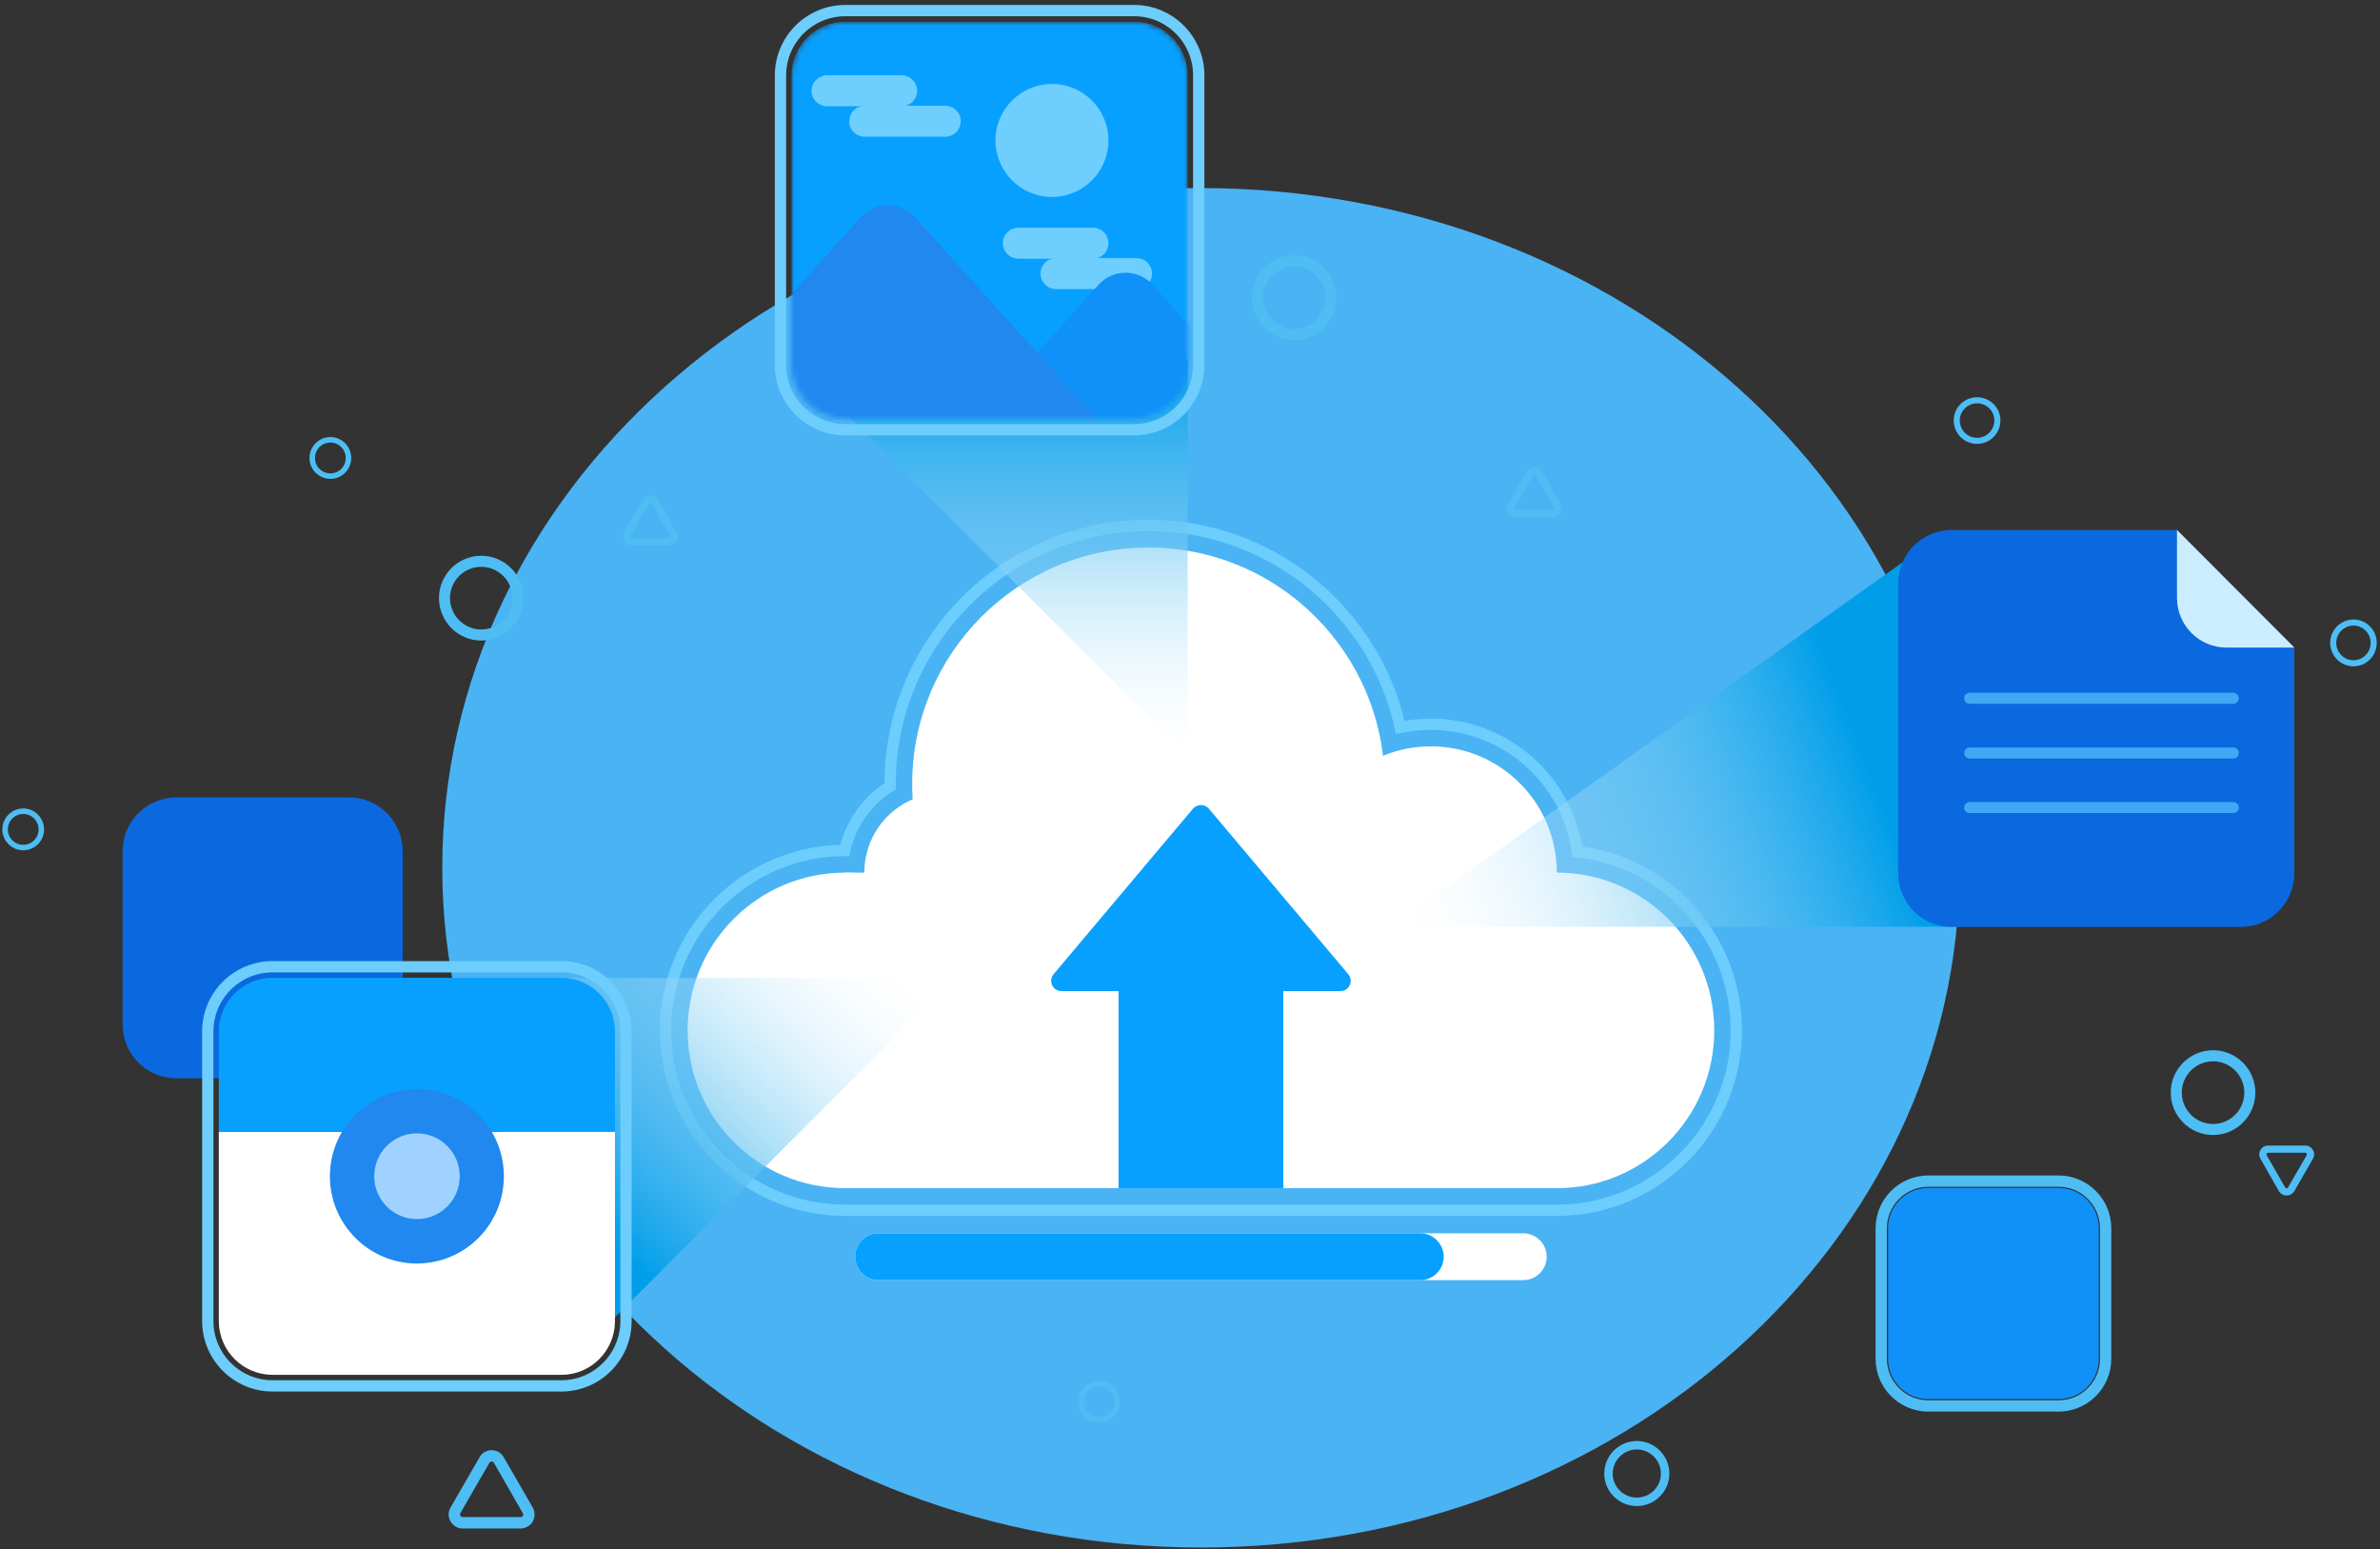 <svg width="421" height="274" viewBox="0 0 421 274" fill="none" xmlns="http://www.w3.org/2000/svg">
<rect x="0" y="0" width="421" height="274" fill="#333333" stroke="none"/>
<path d="M346.633 153.494C346.633 219.901 286.544 273.723 212.433 273.723C138.322 273.691 78.233 219.901 78.233 153.494C78.233 87.088 138.322 33.266 212.433 33.266C286.544 33.298 346.633 87.088 346.633 153.494Z" fill="#4AB3F4"/>
<path d="M61.772 190.729H31.158C25.92 190.729 21.69 186.459 21.69 181.21V150.566C21.69 145.317 25.92 141.047 31.158 141.047H61.772C66.977 141.047 71.239 145.317 71.239 150.566V181.21C71.239 186.459 66.977 190.729 61.772 190.729Z" fill="#0A69DE"/>
<path d="M371.262 217.224V240.37C371.262 244.282 368.073 247.477 364.137 247.477H341.103C337.167 247.477 333.979 244.282 333.979 240.37V217.224C333.979 213.312 337.167 210.117 341.103 210.117H364.137C368.073 210.117 371.262 213.312 371.262 217.224Z" fill="#1090F9"/>
<path d="M341.103 248.686C336.516 248.686 332.774 244.937 332.774 240.373V217.227C332.774 212.663 336.516 208.914 341.103 208.914H364.137C368.724 208.914 372.465 212.663 372.465 217.227V240.373C372.465 244.937 368.724 248.686 364.137 248.686H341.103Z" stroke="#4EBDF4" stroke-width="2" stroke-miterlimit="10"/>
<path d="M275.386 154.352V210.163H149.482V154.352H275.386Z" fill="white"/>
<path d="M247.538 182.257C247.538 197.677 259.998 210.163 275.387 210.163C290.775 210.163 303.235 197.677 303.235 182.257C303.235 166.837 290.775 154.352 275.387 154.352C259.998 154.352 247.538 166.837 247.538 182.257Z" fill="white"/>
<path d="M121.634 182.257C121.634 197.677 134.094 210.163 149.482 210.163C164.871 210.163 177.331 197.677 177.331 182.257C177.331 166.837 164.871 154.352 149.482 154.352C134.094 154.352 121.634 166.837 121.634 182.257Z" fill="white"/>
<path d="M230.815 154.347C230.815 166.669 240.803 176.678 253.101 176.678C265.398 176.678 275.386 166.669 275.386 154.347C275.386 141.991 265.398 132.016 253.101 132.016C240.803 132.016 230.815 141.991 230.815 154.347Z" fill="white"/>
<path d="M152.898 154.349C152.898 162.108 159.177 168.399 166.953 168.399C174.696 168.399 180.975 162.108 180.975 154.349C180.975 146.557 174.696 140.266 166.953 140.266C159.177 140.266 152.898 146.557 152.898 154.349Z" fill="white"/>
<path d="M161.357 138.702C161.357 161.848 180.064 180.593 203.13 180.593C226.229 180.593 244.936 161.848 244.936 138.702C244.936 115.589 226.229 96.844 203.13 96.844C180.064 96.844 161.357 115.589 161.357 138.702Z" fill="white"/>
<path d="M149.482 214.071C131.979 214.071 117.729 199.792 117.729 182.254C117.729 164.715 131.947 150.469 149.417 150.436C150.458 145.742 153.353 141.634 157.453 139.059C157.453 138.95 157.453 138.83 157.453 138.7C157.453 113.468 177.949 92.93 203.13 92.93C224.699 92.93 243.113 107.991 247.7 128.659C249.479 128.29 251.279 128.105 253.101 128.105C266.277 128.105 277.24 137.918 279.03 150.632C294.841 152.457 307.139 165.921 307.139 182.254C307.139 199.792 292.889 214.071 275.386 214.071H149.482Z" stroke="#6DCDFC" stroke-width="2" stroke-miterlimit="10"/>
<path d="M269.465 226.429H155.403C153.126 226.429 151.271 224.571 151.271 222.289C151.271 220.007 153.126 218.148 155.403 218.148H269.465C271.742 218.148 273.597 220.007 273.597 222.289C273.597 224.571 271.742 226.429 269.465 226.429Z" fill="white"/>
<path d="M251.246 226.429H155.403C153.126 226.429 151.271 224.571 151.271 222.289C151.271 220.007 153.126 218.148 155.403 218.148H251.246C253.524 218.148 255.378 220.007 255.378 222.289C255.378 224.571 253.524 226.429 251.246 226.429Z" fill="#08A0FF"/>
<path d="M227.009 166.992V210.155H197.859V166.992H227.009Z" fill="#08A0FF"/>
<path d="M211.035 143.034L186.375 172.309C185.367 173.515 186.213 175.308 187.774 175.308H237.095C238.656 175.308 239.502 173.515 238.494 172.309L213.833 143.034C213.085 142.187 211.784 142.187 211.035 143.034Z" fill="#08A0FF"/>
<path d="M210.091 133.713L140.015 63.492H210.091V133.713Z" fill="url(#paint0_linear_897_1934)"/>
<mask id="mask0_897_1934" style="mask-type:luminance" maskUnits="userSpaceOnUse" x="140" y="3" width="71" height="72">
<path d="M200.62 74.056H149.497C144.263 74.056 140.021 69.805 140.021 64.56V13.332C140.021 8.087 144.263 3.836 149.497 3.836H200.62C205.855 3.836 210.097 8.087 210.097 13.332V64.56C210.097 69.805 205.855 74.056 200.62 74.056Z" fill="white"/>
</mask>
<g mask="url(#mask0_897_1934)">
<path d="M200.623 74.056H149.481C144.276 74.056 140.014 69.818 140.014 64.57V13.322C140.014 8.074 144.276 3.836 149.481 3.836H200.623C205.861 3.836 210.09 8.074 210.09 13.322V64.57C210.09 69.818 205.861 74.056 200.623 74.056Z" fill="#08A0FF"/>
<path d="M193.336 45.758H180.16C178.631 45.758 177.395 44.519 177.395 43.02C177.395 41.487 178.631 40.281 180.16 40.281H193.336C194.832 40.281 196.069 41.487 196.069 43.02C196.069 44.519 194.832 45.758 193.336 45.758Z" fill="#6ECFFF"/>
<path d="M201.014 51.141H186.797C185.268 51.141 184.064 49.902 184.064 48.403C184.064 46.87 185.268 45.664 186.797 45.664H201.014C202.543 45.664 203.78 46.87 203.78 48.403C203.78 49.902 202.543 51.141 201.014 51.141Z" fill="#6ECFFF"/>
<path d="M194.312 50.386L154.23 94.82H243.99L203.909 50.386C201.339 47.517 196.882 47.517 194.312 50.386Z" fill="#1090F9"/>
<path d="M152.246 38.424L112.133 82.89H201.925L161.844 38.424C159.274 35.588 154.817 35.588 152.246 38.424Z" fill="#2088EF"/>
<path d="M159.501 18.797H146.325C144.796 18.797 143.56 17.591 143.56 16.059C143.56 14.559 144.796 13.32 146.325 13.32H159.501C160.997 13.32 162.234 14.559 162.234 16.059C162.234 17.591 160.997 18.797 159.501 18.797Z" fill="#6ECFFF"/>
<path d="M167.179 24.18H152.962C151.433 24.18 150.229 22.974 150.229 21.442C150.229 19.942 151.433 18.703 152.962 18.703H167.179C168.708 18.703 169.945 19.942 169.945 21.442C169.945 22.974 168.708 24.18 167.179 24.18Z" fill="#6ECFFF"/>
<path d="M196.069 24.827C196.069 30.369 191.612 34.835 186.081 34.835C180.583 34.835 176.094 30.369 176.094 24.827C176.094 19.318 180.583 14.852 186.081 14.852C191.612 14.852 196.069 19.318 196.069 24.827Z" fill="#6ECFFF"/>
</g>
<path d="M149.514 76.007C143.203 76.007 138.062 70.889 138.062 64.565V13.318C138.062 7.026 143.203 1.875 149.514 1.875H200.624C206.936 1.875 212.043 7.026 212.043 13.318V64.565C212.043 70.889 206.936 76.007 200.624 76.007H149.514Z" stroke="#6DCDFC" stroke-width="2" stroke-miterlimit="10"/>
<path fill-rule="evenodd" clip-rule="evenodd" d="M85.131 113.301C80.999 113.301 77.648 109.91 77.648 105.803C77.648 101.662 80.999 98.305 85.131 98.305C89.23 98.305 92.614 101.662 92.614 105.803C92.614 109.91 89.23 113.301 85.131 113.301ZM85.131 100.261C82.073 100.261 79.6 102.738 79.6 105.803C79.6 108.834 82.073 111.345 85.131 111.345C88.157 111.345 90.662 108.834 90.662 105.803C90.662 102.738 88.157 100.261 85.131 100.261Z" fill="#4EBDF4"/>
<path fill-rule="evenodd" clip-rule="evenodd" d="M58.454 84.705C56.404 84.705 54.745 83.042 54.745 81.021C54.745 78.967 56.404 77.305 58.454 77.305C60.471 77.305 62.13 78.967 62.13 81.021C62.13 83.042 60.471 84.705 58.454 84.705ZM58.454 78.283C56.925 78.283 55.721 79.489 55.721 81.021C55.721 82.521 56.925 83.727 58.454 83.727C59.95 83.727 61.154 82.521 61.154 81.021C61.154 79.489 59.95 78.283 58.454 78.283Z" fill="#4EBDF4"/>
<path fill-rule="evenodd" clip-rule="evenodd" d="M4.123 150.4C2.073 150.4 0.414 148.738 0.414 146.716C0.414 144.663 2.073 143 4.123 143C6.14 143 7.799 144.663 7.799 146.716C7.799 148.738 6.14 150.4 4.123 150.4ZM4.123 143.978C2.594 143.978 1.39 145.184 1.39 146.716C1.39 148.216 2.594 149.422 4.123 149.422C5.619 149.422 6.823 148.216 6.823 146.716C6.823 145.184 5.619 143.978 4.123 143.978Z" fill="#4EBDF4"/>
<path fill-rule="evenodd" clip-rule="evenodd" d="M349.724 78.513C347.447 78.513 345.593 76.655 345.593 74.373C345.593 72.091 347.447 70.266 349.724 70.266C352.002 70.266 353.856 72.091 353.856 74.373C353.856 76.655 352.002 78.513 349.724 78.513ZM349.724 71.341C348.033 71.341 346.666 72.711 346.666 74.373C346.666 76.068 348.033 77.438 349.724 77.438C351.416 77.438 352.783 76.068 352.783 74.373C352.783 72.711 351.416 71.341 349.724 71.341Z" fill="#4EBDF4"/>
<path fill-rule="evenodd" clip-rule="evenodd" d="M416.32 117.859C414.043 117.859 412.188 116 412.188 113.718C412.188 111.436 414.043 109.578 416.32 109.578C418.598 109.578 420.419 111.436 420.419 113.718C420.419 116 418.598 117.859 416.32 117.859ZM416.32 110.654C414.628 110.654 413.262 112.023 413.262 113.718C413.262 115.414 414.628 116.783 416.32 116.783C417.979 116.783 419.346 115.414 419.346 113.718C419.346 112.023 417.979 110.654 416.32 110.654Z" fill="#4EBDF4"/>
<path fill-rule="evenodd" clip-rule="evenodd" d="M228.928 60.16C224.796 60.16 221.445 56.77 221.445 52.662C221.445 48.522 224.796 45.164 228.928 45.164C233.027 45.164 236.411 48.522 236.411 52.662C236.411 56.77 233.027 60.16 228.928 60.16ZM228.928 47.12C225.87 47.12 223.397 49.598 223.397 52.662C223.397 55.694 225.87 58.204 228.928 58.204C231.954 58.204 234.459 55.694 234.459 52.662C234.459 49.598 231.954 47.12 228.928 47.12Z" fill="#4EBDF4"/>
<path fill-rule="evenodd" clip-rule="evenodd" d="M391.465 200.762C387.366 200.762 383.982 197.404 383.982 193.264C383.982 189.123 387.366 185.766 391.465 185.766C395.597 185.766 398.948 189.123 398.948 193.264C398.948 197.404 395.597 200.762 391.465 200.762ZM391.465 187.722C388.439 187.722 385.934 190.199 385.934 193.264C385.934 196.328 388.439 198.806 391.465 198.806C394.523 198.806 396.996 196.328 396.996 193.264C396.996 190.199 394.523 187.722 391.465 187.722Z" fill="#4EBDF4"/>
<path fill-rule="evenodd" clip-rule="evenodd" d="M289.538 266.391C286.382 266.391 283.779 263.815 283.779 260.653C283.779 257.458 286.382 254.883 289.538 254.883C292.693 254.883 295.296 257.458 295.296 260.653C295.296 263.815 292.693 266.391 289.538 266.391ZM289.538 256.382C287.195 256.382 285.276 258.306 285.276 260.653C285.276 263 287.195 264.891 289.538 264.891C291.88 264.891 293.8 263 293.8 260.653C293.8 258.306 291.88 256.382 289.538 256.382Z" fill="#4EBDF4"/>
<path fill-rule="evenodd" clip-rule="evenodd" d="M194.443 251.619C192.394 251.619 190.734 249.956 190.734 247.935C190.734 245.881 192.394 244.219 194.443 244.219C196.46 244.219 198.119 245.881 198.119 247.935C198.119 249.956 196.46 251.619 194.443 251.619ZM194.443 245.197C192.914 245.197 191.71 246.403 191.71 247.935C191.71 249.435 192.914 250.641 194.443 250.641C195.94 250.641 197.143 249.435 197.143 247.935C197.143 246.403 195.94 245.197 194.443 245.197Z" fill="#4EBDF4"/>
<path fill-rule="evenodd" clip-rule="evenodd" d="M118.315 96.475H111.775C111.19 96.475 110.702 96.182 110.409 95.693C110.116 95.204 110.116 94.617 110.409 94.128L113.695 88.423C113.988 87.934 114.476 87.641 115.061 87.641C115.614 87.641 116.135 87.934 116.428 88.423L119.681 94.128C119.974 94.617 119.974 95.204 119.681 95.693C119.421 96.182 118.9 96.475 118.315 96.475ZM115.061 88.912C114.996 88.912 114.866 88.945 114.801 89.075L111.515 94.747C111.45 94.878 111.483 95.008 111.515 95.041C111.548 95.106 111.613 95.204 111.775 95.204H118.315C118.477 95.204 118.542 95.106 118.575 95.041C118.607 95.008 118.673 94.878 118.575 94.747L115.322 89.075C115.224 88.945 115.126 88.912 115.061 88.912Z" fill="#4EBDF4"/>
<path fill-rule="evenodd" clip-rule="evenodd" d="M274.702 91.491H268.163C267.578 91.491 267.057 91.197 266.797 90.708C266.504 90.219 266.504 89.6 266.797 89.111L270.05 83.439C270.343 82.95 270.863 82.656 271.416 82.656C272.002 82.656 272.49 82.95 272.783 83.439L276.069 89.111C276.362 89.6 276.362 90.219 276.069 90.708C275.776 91.197 275.288 91.491 274.702 91.491ZM271.416 83.928C271.351 83.928 271.254 83.96 271.156 84.091L267.903 89.763C267.805 89.893 267.87 89.991 267.903 90.056C267.935 90.122 268 90.219 268.163 90.219H274.702C274.865 90.219 274.93 90.122 274.963 90.056C274.995 89.991 275.028 89.893 274.963 89.763L271.677 84.091C271.612 83.96 271.482 83.928 271.416 83.928Z" fill="#4EBDF4"/>
<path fill-rule="evenodd" clip-rule="evenodd" d="M401.225 202.625H407.764C408.349 202.625 408.837 202.918 409.13 203.407C409.423 203.896 409.423 204.483 409.13 204.972L405.844 210.677C405.552 211.166 405.064 211.46 404.478 211.46C403.925 211.46 403.404 211.166 403.112 210.677L399.858 204.972C399.565 204.483 399.565 203.896 399.858 203.407C400.119 202.918 400.639 202.625 401.225 202.625ZM404.478 210.188C404.543 210.188 404.673 210.156 404.738 210.025L408.024 204.353C408.089 204.222 408.057 204.092 408.024 204.059C407.992 203.994 407.927 203.896 407.764 203.896H401.225C401.062 203.896 400.997 203.994 400.964 204.059C400.932 204.092 400.867 204.222 400.964 204.353L404.218 210.025C404.315 210.156 404.413 210.188 404.478 210.188Z" fill="#4EBDF4"/>
<path fill-rule="evenodd" clip-rule="evenodd" d="M92.093 270.363H81.845C80.934 270.363 80.153 269.874 79.698 269.124C79.243 268.342 79.243 267.429 79.698 266.646L84.838 257.747C85.261 256.964 86.075 256.508 86.953 256.508C87.864 256.508 88.645 256.964 89.1 257.747L94.24 266.646C94.663 267.429 94.663 268.342 94.24 269.124C93.785 269.874 92.972 270.363 92.093 270.363ZM86.953 258.529C86.855 258.529 86.693 258.529 86.563 258.757L81.422 267.657C81.325 267.853 81.39 268.016 81.422 268.113C81.487 268.211 81.618 268.342 81.845 268.342H92.093C92.321 268.342 92.451 268.211 92.484 268.113C92.549 268.016 92.614 267.853 92.484 267.657L87.376 258.757C87.246 258.529 87.051 258.529 86.953 258.529Z" fill="#4EBDF4"/>
<path d="M246.041 163.931L344.617 93.711V163.931H246.041Z" fill="url(#paint1_linear_897_1934)"/>
<path d="M405.844 114.541V154.443C405.844 159.692 401.583 163.963 396.377 163.963H345.235C339.997 163.963 335.768 159.692 335.768 154.443V103.229C335.768 97.98 339.997 93.742 345.235 93.742H385.088L400.737 109.423L405.844 114.541Z" fill="#0A69DE"/>
<path d="M405.845 114.541H393.84C388.993 114.541 385.089 110.596 385.089 105.772V93.742L405.845 114.541Z" fill="#CCECFF"/>
<path d="M395.044 124.487H348.423C347.87 124.487 347.447 124.063 347.447 123.509C347.447 122.955 347.87 122.531 348.423 122.531H395.044C395.597 122.531 396.02 122.955 396.02 123.509C396.02 124.063 395.597 124.487 395.044 124.487Z" fill="#3FA9F5"/>
<path d="M395.044 134.167H348.423C347.87 134.167 347.447 133.711 347.447 133.189C347.447 132.635 347.87 132.211 348.423 132.211H395.044C395.597 132.211 396.02 132.635 396.02 133.189C396.02 133.711 395.597 134.167 395.044 134.167Z" fill="#3FA9F5"/>
<path d="M395.044 143.815H348.423C347.87 143.815 347.447 143.392 347.447 142.837C347.447 142.316 347.87 141.859 348.423 141.859H395.044C395.597 141.859 396.02 142.316 396.02 142.837C396.02 143.392 395.597 143.815 395.044 143.815Z" fill="#3FA9F5"/>
<path d="M168.676 172.992L98.6 243.213V172.992H168.676Z" fill="url(#paint2_linear_897_1934)"/>
<path d="M108.783 182.44V200.207H38.706V182.44C38.706 177.191 42.968 172.953 48.206 172.953H99.316C104.554 172.953 108.783 177.191 108.783 182.44Z" fill="#08A0FF"/>
<path d="M108.783 200.211V233.659C108.783 238.907 104.554 243.178 99.316 243.178H48.206C42.968 243.178 38.706 238.907 38.706 233.659V200.211H108.783Z" fill="white"/>
<path d="M48.206 245.132C41.894 245.132 36.754 239.982 36.754 233.657V182.443C36.754 176.118 41.894 171 48.206 171H99.316C105.627 171 110.735 176.118 110.735 182.443V233.657C110.735 239.982 105.627 245.132 99.316 245.132H48.206Z" stroke="#6DCDFC" stroke-width="2" stroke-miterlimit="10"/>
<path d="M89.133 208.068C89.133 216.577 82.269 223.488 73.745 223.488C65.254 223.488 58.356 216.577 58.356 208.068C58.356 199.527 65.254 192.648 73.745 192.648C82.269 192.648 89.133 199.527 89.133 208.068Z" fill="#2088EF"/>
<path d="M81.324 208.065C81.324 212.237 77.941 215.628 73.744 215.628C69.58 215.628 66.196 212.237 66.196 208.065C66.196 203.859 69.58 200.469 73.744 200.469C77.941 200.469 81.324 203.859 81.324 208.065Z" fill="#A0D2FF"/>
<defs>
<linearGradient id="paint0_linear_897_1934" x1="140.02" y1="133.717" x2="140.02" y2="63.495" gradientUnits="userSpaceOnUse">
<stop stop-color="white" stop-opacity="0.1"/>
<stop offset="1" stop-color="#009EE9"/>
</linearGradient>
<linearGradient id="paint1_linear_897_1934" x1="213.676" y1="71.849" x2="294" y2="40.955" gradientUnits="userSpaceOnUse">
<stop stop-color="white" stop-opacity="0.1"/>
<stop offset="1" stop-color="#009EE9"/>
</linearGradient>
<linearGradient id="paint2_linear_897_1934" x1="199.806" y1="209.947" x2="151.771" y2="261.078" gradientUnits="userSpaceOnUse">
<stop stop-color="white" stop-opacity="0.1"/>
<stop offset="1" stop-color="#009EE9"/>
</linearGradient>
</defs>
</svg>
